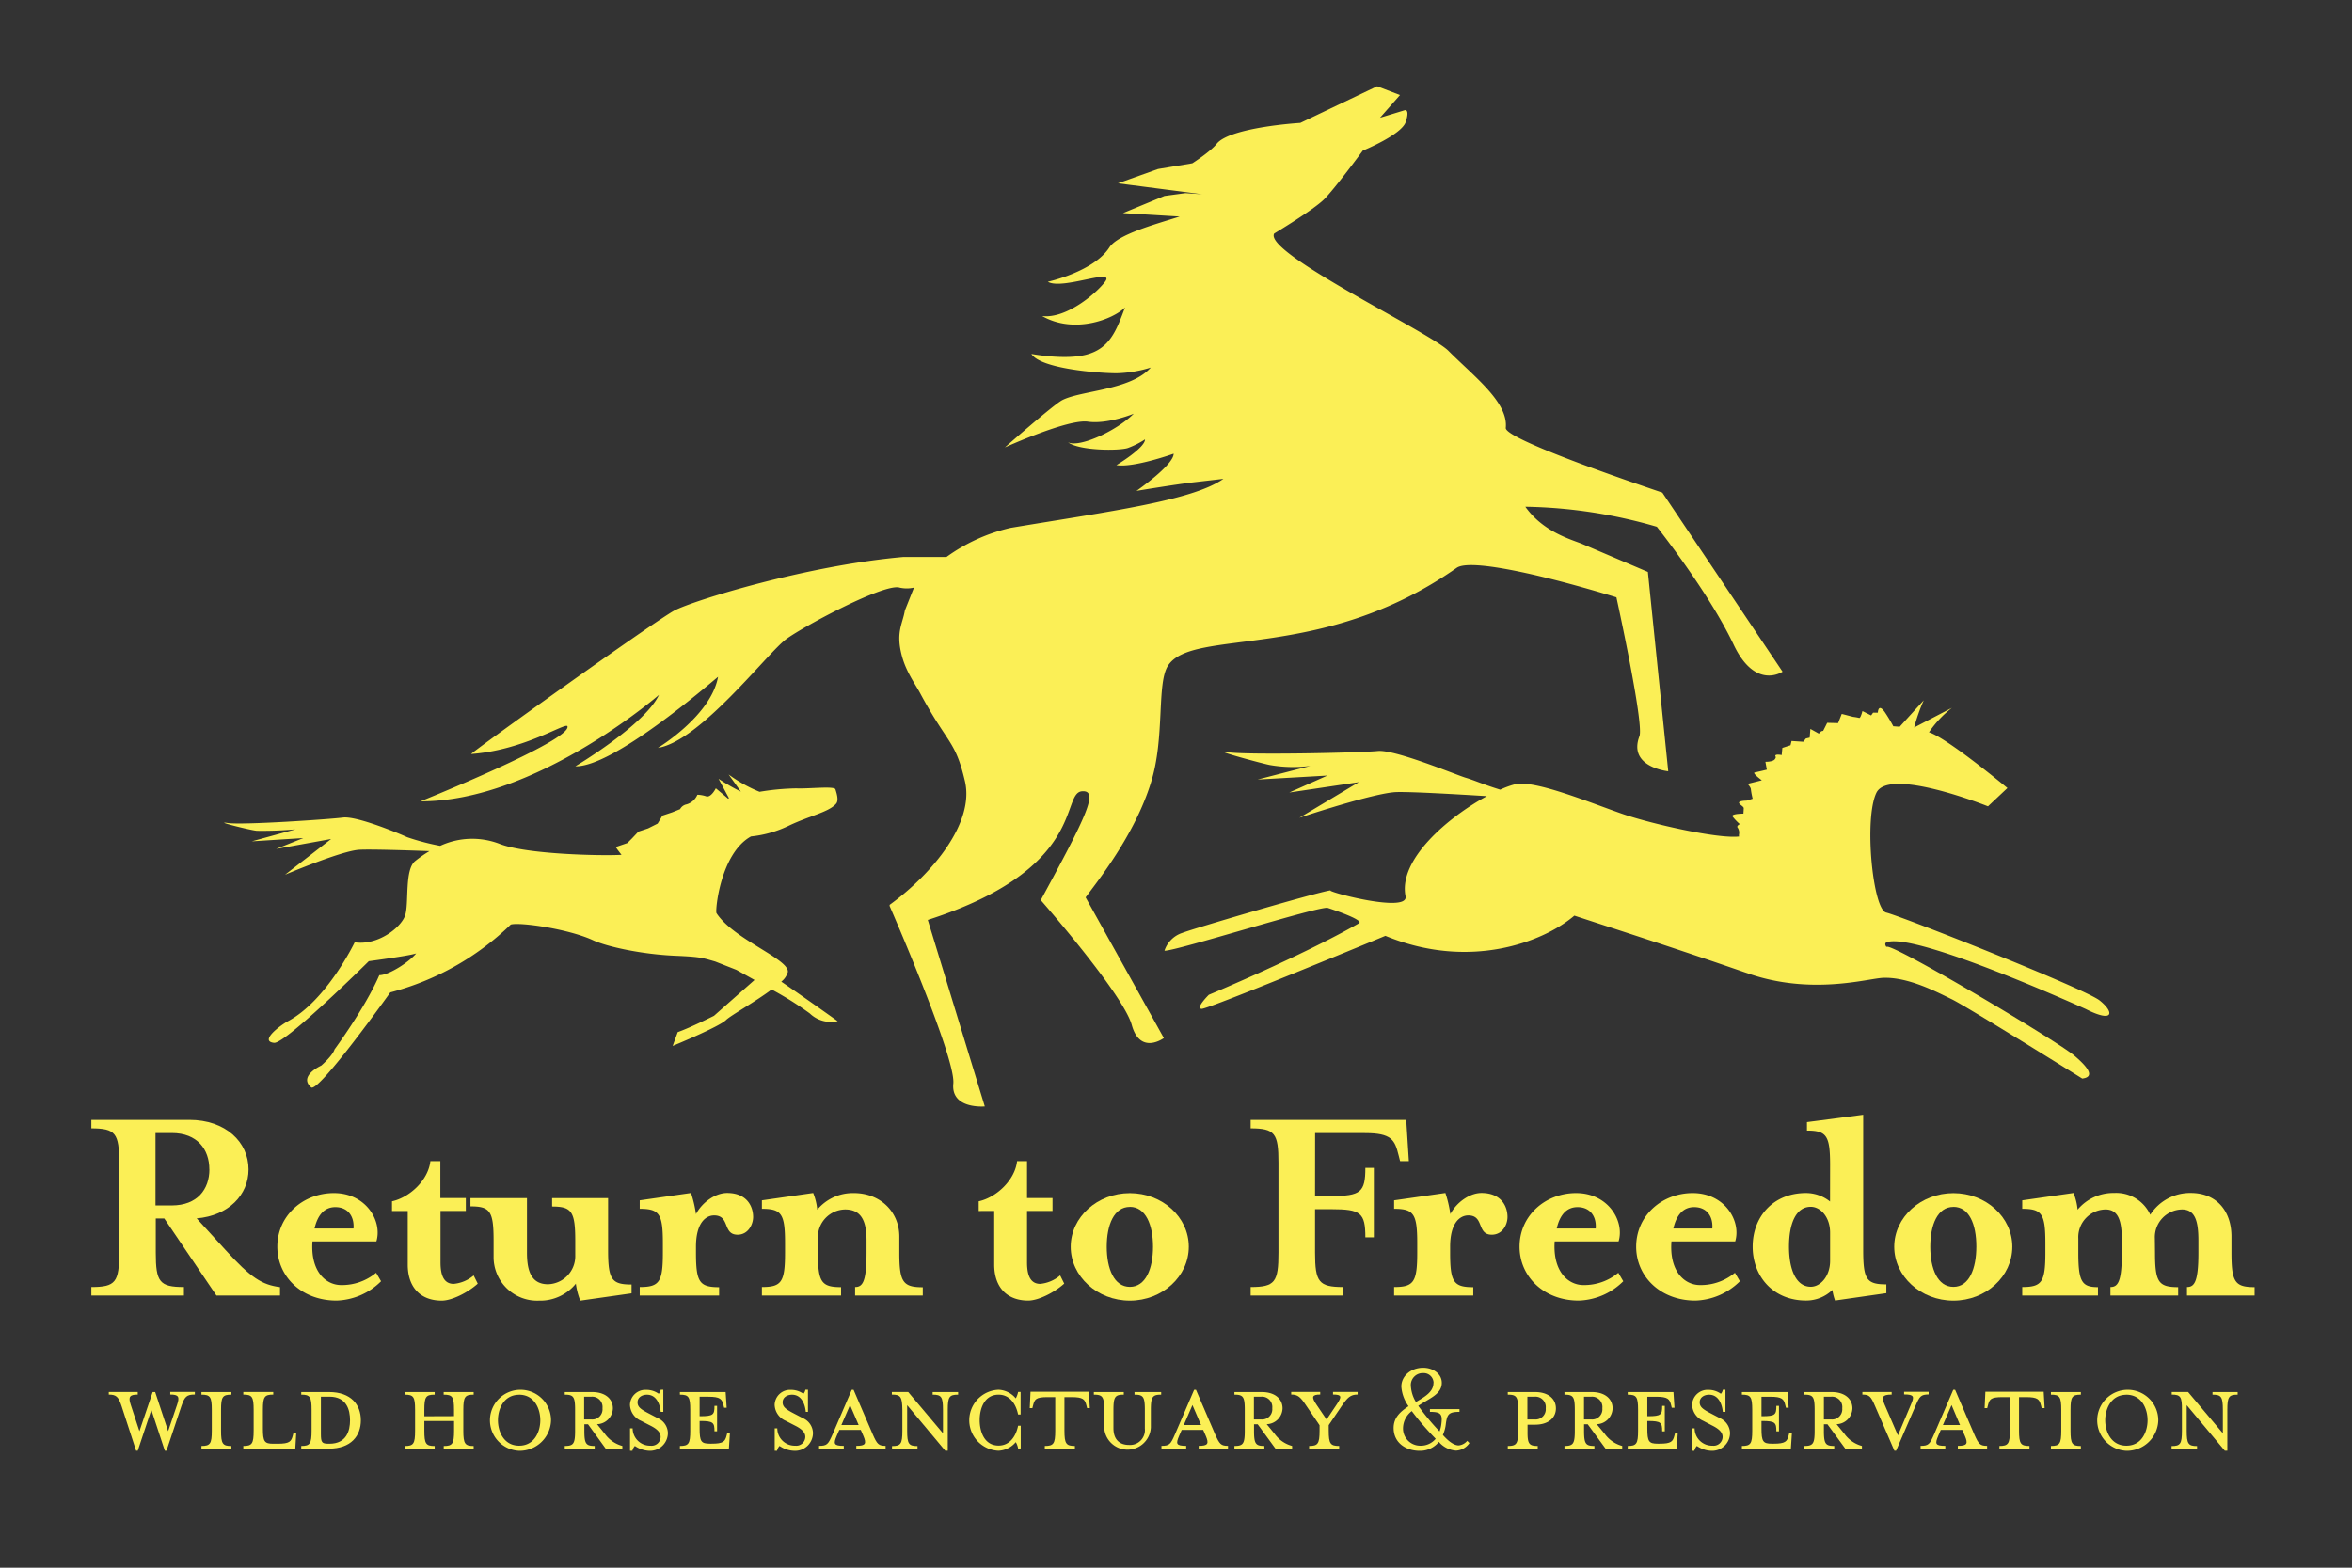 <svg id="Layer_1" data-name="Layer 1" xmlns="http://www.w3.org/2000/svg" viewBox="0 0 432 288"><rect x="0" y="0" width="432" height="288" fill="#333333" stroke="none"/><title>Artboard 1</title><path d="M143.5,180.34a3.42,3.42,0,0,0,1.21-1.79c.19-2.39-10-6-13.11-10.8-.27-.41.72-11,6.34-14.09a20.72,20.72,0,0,0,7-2c3.9-1.84,7.27-2.46,8.62-4,.56-.64.08-2-.11-2.65s-4.71-.08-7.22-.18a45.18,45.18,0,0,0-6.72.63,26,26,0,0,1-5.68-3.18l2.25,3.15a36.07,36.07,0,0,1-4.1-2.36l1.92,3.58-.18.06c-1.16-1-2.24-1.89-2.24-1.89s-.88,1.77-1.77,1.47a5.67,5.67,0,0,0-1.62-.29,3.08,3.08,0,0,1-2,1.77,1.71,1.71,0,0,0-1.18.88l-1.47.59-1.77.59-.88,1.47-1.76.88-1.77.59L116.1,154l-.88.88-2.13.73s.48.71,1.07,1.43c-3.63.21-17.39-.07-22.36-2a14,14,0,0,0-10.95.35,43.07,43.07,0,0,1-6.08-1.6c-1.18-.56-9.22-3.92-11.77-3.6s-18.44,1.41-21.19,1,4.26,1.35,5.37,1.43a68.76,68.76,0,0,0,7.07-.26l-8,2.2,9.46-.6-5,2,10.11-1.83-8.47,6.57s10.36-4.41,13.64-4.59c2.09-.11,8.52.09,12.89.25a22.65,22.65,0,0,0-2.62,1.82c-2,1.6-1.11,7.8-1.85,10s-5,5.57-9.26,4.93c0,0-5.11,10.65-12.22,14.47-1.48.8-5.35,3.71-2.59,4,2.06.21,17.4-15,17.4-15s7.55-1,8.7-1.43c-1.11,1.43-4.92,4-6.77,4-2.59,6-8.22,13.63-8.22,13.63C61.06,194,59,195.76,59,195.76s-4.26,1.91-1.85,4c1.3,1.11,14.54-17.45,14.54-17.45a49.83,49.83,0,0,0,22.12-12.46c1.63-.49,10.62.8,15.11,2.88,2.56,1.19,8.92,2.58,15.06,2.85,4,.17,4.81.32,6.48.8l.9.26,3.89,1.53,3.34,1.86-7.45,6.58s-4.44,2.23-6.66,3l-.93,2.54s8.52-3.5,9.81-4.77c.84-.83,5.31-3.31,8.37-5.6a60.57,60.57,0,0,1,7,4.39,5.6,5.6,0,0,0,5.13,1.43S148.32,183.63,143.5,180.34Z" fill="#fbef56"/><path d="M385.64,183.79c-2.79-2.21-36.73-15.6-39.19-16.14s-4.12-17.19-1.81-22,20.5,2.48,20.5,2.48l3.57-3.36s-11.14-9.25-14.41-10.24a19.89,19.89,0,0,1,4.21-4.49l-6.93,3.61a33.33,33.33,0,0,1,1.76-5l-4.42,4.86-1.17-.09a29.16,29.16,0,0,0-1.53-2.55c-1.26-1.82-1.31.05-1.31.05l-.87,0-.36.51-1.6-.8s-.34,1.36-.6,1.26a9.26,9.26,0,0,0-1.13-.2l-2.07-.54-.67,1.69-2-.05-.74,1.47-.35.08-.45.43-1.55-.86-.13,1.6-.7.16-.48.6-2.15-.14-.19.78-1.5.49-.12,1.31s-1-.2-1.14.06.26.18-.11.7-1.74.48-1.74.48l.26,1.44s-1,.26-2.23.52c-.5.11,1.31,1.44,1.31,1.44L321,144s.6.67.59,1a13.7,13.7,0,0,0,.33,1.73l-1.08.35s-1.23,0-1.41.31.86.73.85,1.08-.06,1-.06,1-2.3,0-2,.52a9.79,9.79,0,0,0,1.34,1.41s-.71.33-.37.69a1.66,1.66,0,0,1,.23,1.14,1,1,0,0,0,0,.44c-3.86.45-15.88-2.27-21.13-4.05-5.7-1.94-16.31-6.41-20-5.55a16.25,16.25,0,0,0-2.74,1c-3.23-1-4.73-1.72-6.34-2.19s-13-5.23-16.16-4.91-24.19.77-27.61.21,6.42,2.1,7.78,2.36a24.77,24.77,0,0,0,7.46.17L231,143.21l12.81-.73-7,3.11,12.77-1.9-10.92,6.54s13.76-4.6,17.85-4.72c2.7-.08,11.14.41,16.59.75-7,3.79-16.29,11.59-14.94,18.38.63,3.19-14.41-.8-13.8-1.07-2.56.37-25.15,7-27.2,7.81a5.14,5.14,0,0,0-3.28,3.28c2.07.1,28.6-8.32,30-7.87,2.14.69,6.61,2.32,5.73,2.82-10.66,6.1-27.58,13.14-27.58,13.14s-2.55,2.52-1.31,2.58,33.74-13.41,33.74-13.41c15.4,6.37,29,1.17,34.71-3.71,7.85,2.58,18.58,6,32,10.66,11.62,4,21.92.88,24.69.77,4.57-.19,9.82,2.56,12.65,3.94s23.94,14.56,23.94,14.56c2.25-.27,1.33-1.85-1.45-4.21-3.12-2.66-31.39-19.47-34.26-20a1.6,1.6,0,0,0-.28,0c-.26-.41-.27-.72.14-.85,5.47-1.8,36.48,12.28,36.48,12.28C388.23,188,388.43,186,385.64,183.79Z" fill="#fbef56"/><path d="M244.37,163.57h.19A.42.42,0,0,0,244.37,163.57Z" fill="#fbef56"/><path d="M305.33,90.5c-5.51-1.87-29-9.86-28.76-11.9.49-4.71-5.87-9.46-10.54-14.16-3.36-3.38-34-18-32-21.54,0,0,7.22-4.33,9.19-6.3s7.09-8.93,7.09-8.93,7.09-2.89,7.88-5.25-.12-2.19-.12-2.19l-4.6,1.4,3.67-4.17-4.2-1.61-14.11,6.73c-.19,0-12.78.8-15.31,3.78C222.4,27.83,219,30,219,30l-6.3,1.05-7.36,2.63,15.44,2-3.05-.2-3.85.52-7.62,3.15,10.42.63c-4.48,1.43-11.35,3.26-12.92,5.68-2.89,4.47-11.3,6.3-11.3,6.3,2.63,1.58,12.5-2.66,10.51,0-1.58,2.1-7.09,6.83-11.56,6.3,6,3.41,13.13.52,15.23-1.58-1.58,4.2-2.75,7.51-7.09,8.67-3.94,1.05-10.11-.13-10.11-.13,1.71,2.76,12.48,3.55,15.63,3.55a22.92,22.92,0,0,0,6.3-1.05c-3.68,4.2-12.87,4.2-16.29,6-1.67.9-10.51,8.67-10.51,8.67s11.56-5.25,15.23-4.73S208.24,76,208.24,76c-3.15,3.15-10,6.3-12.08,5.25,2.1,1.58,9.46,1.58,11,1.05a15.54,15.54,0,0,0,3.15-1.58c0,1.58-5.25,4.73-5.25,4.73,3.15.53,10.51-2.1,10.51-2.1,0,2.1-6.83,6.83-6.83,6.83s7.09-1.18,10.51-1.58l5.46-.63c-5.65,4-21.07,6-39.08,9a32.6,32.6,0,0,0-11.79,5.35h-7.92c-17.84,1.57-38.52,8-42,9.81s-37.82,26.42-37.38,26.39c9.81-.7,17.46-5.94,17.69-5.08.7,2.63-27,13.77-27,13.77,21.21.07,43.8-19.55,43.8-19.55-2.57,5.5-15.36,13.12-15.36,13.12,6.91.17,24.28-14.86,26.22-16.44-1.32,7.21-11.06,13.06-11.06,13.06,7.81-1.24,20.15-17.5,23.59-20s18.06-10.28,20.8-9.45a6.06,6.06,0,0,0,2.65,0l-1.67,4.2c-.43,2.54-1.72,4-.53,8.41.79,2.89,2.36,5,3.26,6.65,5.18,9.65,6.51,8.69,8.3,16.29s-5.88,16.95-13.83,22.73v.21s12.17,27.85,11.7,32.62,5.78,4.2,5.78,4.2L170.41,169c29.42-9.46,24.33-23.4,28.37-23.64,3.07-.18.78,4.55-7.62,20,0,0,15.15,17.28,16.71,22.92s5.9,2.42,5.9,2.42L199.4,164.86c1.94-2.66,9-11.35,12-21.1,2.61-8.31,1-18.23,3.15-21.5,4.61-7,28.11-.46,53-17.94,2.53-1.78,16.18,1.39,29.34,5.41,0,0,5.1,23.24,4.23,25.52-2.17,5.7,5.29,6.44,5.29,6.44l-3.74-36.62L290.4,99.84c-2.7-1-7.16-2.45-10.24-6.75a91.2,91.2,0,0,1,24.16,3.68s9.53,12,14.09,21.63c4,8.47,9,5,9,5Z" fill="#fbef56"/><rect x="97" y="72.83" width="233.67" height="147.67" fill="none"/><path d="M41.36,229.57c4.74,5.22,6.78,6.46,10.07,6.89V238H39.75l-9.58-14.16H28.61v6.3c0,5.38.7,6.3,5.17,6.3V238h-17v-1.56c4.47,0,5.11-.91,5.11-6.3V213.59c0-5.38-.65-6.3-5.11-6.3v-1.56h18c6.67,0,10.87,4.09,10.87,9.1,0,4.68-3.66,8.5-9.53,9Zm-2.91-14.75c0-3.66-2.21-6.67-6.89-6.67h-3v13.3h3C36.25,221.44,38.46,218.48,38.46,214.82Z" fill="#fbef56"/><path d="M62.67,236.08a9.79,9.79,0,0,0,6.41-2.26l.91,1.56a12.07,12.07,0,0,1-8.18,3.55c-6.46,0-10.87-4.47-10.87-9.9,0-5.71,4.74-9.85,10.39-9.85,5.92,0,8.93,5.17,7.8,8.88H57.39C57,233.55,59.82,236.08,62.67,236.08Zm2.26-10.39c.16-2.21-1-3.93-3.34-3.93-1.94,0-3.23,1.35-3.82,3.93Z" fill="#fbef56"/><path d="M72,222.47v-1.78c3.23-.7,6.67-3.88,7.05-7.38h1.83v6.78h4.68v2.37H80.91v9.47c0,2.58.75,3.93,2.42,3.93A6.58,6.58,0,0,0,87,234.31l.75,1.51c-1.78,1.62-4.74,3.12-6.62,3.12-3.87,0-6.24-2.42-6.24-6.62v-9.85Z" fill="#fbef56"/><path d="M106.58,238.94a12.87,12.87,0,0,1-.81-3.12A8.4,8.4,0,0,1,99,238.94a8,8,0,0,1-8.34-8.07v-3c0-5.38-.65-6.25-4.25-6.25V220.1H96.79v10.07c0,3.5.91,5.76,3.87,5.76a5.16,5.16,0,0,0,5-5.33V227.9c0-5.38-.7-6.25-4.25-6.25V220.1h10.28v9.64c0,5.38.7,6.24,4.31,6.24v1.62Z" fill="#fbef56"/><path d="M135.48,226.83c-2.8,0-1.35-3.55-4.31-3.55-1.56,0-3.34,1.4-3.34,5.76v1.13c0,5.38.65,6.3,4.25,6.3V238H117.5v-1.56c3.61,0,4.25-.91,4.25-6.3v-1.78c0-5.38-.65-6.29-4.25-6.29v-1.56l9.42-1.35a21.72,21.72,0,0,1,.91,3.88c1.13-2.15,3.55-3.88,5.71-3.88,3.66,0,4.79,2.48,4.79,4.41C138.33,224.94,137.42,226.83,135.48,226.83Z" fill="#fbef56"/><path d="M156.84,219.18c4.84,0,8.34,3.44,8.34,8v3c0,5.38.7,6.3,4.31,6.3V238H157.06v-1.56c1.35,0,2.1-.91,2.1-6.3V227.9c0-3.5-.91-5.71-3.93-5.71a5.09,5.09,0,0,0-5,5.33v2.64c0,5.38.65,6.3,4.25,6.3V238H139.94v-1.56c3.61,0,4.25-.91,4.25-6.3v-1.78c0-5.38-.65-6.29-4.25-6.29v-1.56l9.42-1.35a11.07,11.07,0,0,1,.75,3.07A8.52,8.52,0,0,1,156.84,219.18Z" fill="#fbef56"/><path d="M179.76,222.47v-1.78c3.23-.7,6.67-3.88,7.05-7.38h1.83v6.78h4.68v2.37h-4.68v9.47c0,2.58.75,3.93,2.42,3.93a6.58,6.58,0,0,0,3.66-1.56l.75,1.51c-1.78,1.62-4.74,3.12-6.62,3.12-3.87,0-6.24-2.42-6.24-6.62v-9.85Z" fill="#fbef56"/><path d="M207.53,238.94c-6,0-10.87-4.47-10.87-9.9s4.9-9.85,10.87-9.85,10.82,4.41,10.82,9.85S213.5,238.94,207.53,238.94Zm0-17.22c-2.91,0-4.25,3.28-4.25,7.32s1.35,7.37,4.25,7.37,4.25-3.34,4.25-7.37S210.43,221.71,207.53,221.71Z" fill="#fbef56"/><path d="M241.54,219.72h3c5.38,0,6.24-.7,6.24-5.17h1.56v12.76h-1.56c0-4.52-.86-5.17-6.24-5.17h-3v8c0,5.38.7,6.3,5.17,6.3V238h-17v-1.56c4.47,0,5.11-.91,5.11-6.3V213.59c0-5.38-.65-6.3-5.11-6.3v-1.56h28.58l.48,7.59h-1.61l-.27-1.07c-.7-2.85-1.29-4.09-6.19-4.09h-9.15Z" fill="#fbef56"/><path d="M274,226.83c-2.8,0-1.35-3.55-4.31-3.55-1.56,0-3.34,1.4-3.34,5.76v1.13c0,5.38.65,6.3,4.25,6.3V238H256.06v-1.56c3.61,0,4.25-.91,4.25-6.3v-1.78c0-5.38-.65-6.29-4.25-6.29v-1.56l9.42-1.35a21.75,21.75,0,0,1,.91,3.88c1.13-2.15,3.55-3.88,5.71-3.88,3.66,0,4.79,2.48,4.79,4.41C276.89,224.94,276,226.83,274,226.83Z" fill="#fbef56"/><path d="M290.83,236.08a9.79,9.79,0,0,0,6.41-2.26l.91,1.56a12.07,12.07,0,0,1-8.18,3.55c-6.46,0-10.87-4.47-10.87-9.9,0-5.71,4.74-9.85,10.39-9.85,5.92,0,8.93,5.17,7.8,8.88H285.55C285.18,233.55,288,236.08,290.83,236.08Zm2.26-10.39c.16-2.21-1-3.93-3.34-3.93-1.94,0-3.23,1.35-3.82,3.93Z" fill="#fbef56"/><path d="M312.25,236.08a9.79,9.79,0,0,0,6.41-2.26l.91,1.56a12.07,12.07,0,0,1-8.18,3.55c-6.46,0-10.87-4.47-10.87-9.9,0-5.71,4.74-9.85,10.39-9.85,5.92,0,8.93,5.17,7.8,8.88H307C306.59,233.55,309.39,236.08,312.25,236.08Zm2.26-10.39c.16-2.21-1-3.93-3.34-3.93-1.94,0-3.23,1.35-3.82,3.93Z" fill="#fbef56"/><path d="M336.14,214c0-5.38-.65-6.3-4.25-6.3v-1.56l10.33-1.35v24.92c0,5.38.65,6.24,4.25,6.24v1.62l-9.42,1.35a9.8,9.8,0,0,1-.49-1.94,6.91,6.91,0,0,1-4.84,1.94c-6.08,0-9.8-4.47-9.8-9.9s3.71-9.85,9.8-9.85a7.1,7.1,0,0,1,4.41,1.56Zm0,12.44c0-2.8-1.72-4.74-3.55-4.74-2.8,0-4,3.23-4,7.32s1.24,7.37,4,7.37c1.83,0,3.55-2,3.55-4.74Z" fill="#fbef56"/><path d="M358.79,238.94c-6,0-10.87-4.47-10.87-9.9s4.9-9.85,10.87-9.85,10.82,4.41,10.82,9.85S364.77,238.94,358.79,238.94Zm0-17.22c-2.91,0-4.25,3.28-4.25,7.32s1.35,7.37,4.25,7.37S363,233.07,363,229,361.7,221.71,358.79,221.71Z" fill="#fbef56"/><path d="M395.82,230.16c0,5.38.65,6.3,4.25,6.3V238H387.63v-1.56c1.35,0,2.1-.91,2.1-6.3V227.9c0-3.5-.59-5.71-3-5.71a5.09,5.09,0,0,0-5,5.33v2.64c0,5.38.7,6.3,3.61,6.3V238H371.43v-1.56c3.61,0,4.25-.91,4.25-6.3v-1.78c0-5.38-.65-6.29-4.25-6.29v-1.56l9.42-1.35a11,11,0,0,1,.75,3.07,8.53,8.53,0,0,1,6.73-3.07,6.88,6.88,0,0,1,6.62,4,8.68,8.68,0,0,1,7.43-4c4.85,0,7.48,3.44,7.48,8v3c0,5.38.65,6.3,4.25,6.3V238H401.69v-1.56c1.34,0,2.1-.91,2.1-6.3V227.9c0-3.5-.59-5.71-3-5.71a5.09,5.09,0,0,0-5,5.33Z" fill="#fbef56"/><path d="M30.88,262.92l1.66-4.9c.48-1.42.26-1.83-1.27-1.83v-.48h4.52v.48c-1.51,0-1.87.36-2.47,2.11l-2.74,8.21h-.31L27.8,259l-2.5,7.52H25l-2.67-8.21c-.58-1.75-1-2.11-2.35-2.11v-.48H25.3v.48c-1.42,0-1.8.34-1.3,1.83l1.61,4.9,2.43-7.2h.46Z" fill="#fbef56"/><path d="M37,266.12v-.48c1.61,0,1.9-.41,1.9-2.81V259c0-2.4-.29-2.79-1.9-2.79v-.48h5.5v.48c-1.61,0-1.9.38-1.9,2.79v3.84c0,2.4.29,2.81,1.9,2.81v.48Z" fill="#fbef56"/><path d="M44.69,256.2v-.48h5.5v.48c-1.61,0-1.9.38-1.9,2.79v3.46c0,2.4.29,2.78,1.9,2.78H51c2.21,0,2.5-.41,2.79-1.54l.12-.48h.5l-.17,2.91H44.69v-.48c1.61,0,1.9-.41,1.9-2.81V259C46.59,256.58,46.3,256.2,44.69,256.2Z" fill="#fbef56"/><path d="M55.33,265.64c1.61,0,1.9-.41,1.9-2.81V259c0-2.4-.29-2.79-1.9-2.79v-.48h5.09c4.08,0,5.86,2.35,5.86,5.19s-1.78,5.21-5.86,5.21H55.33Zm5.16-9.05H58.94v6.82c0,1.56.17,1.82,1.37,1.82h.19c3.17,0,3.79-2.4,3.79-4.32S63.67,256.58,60.5,256.58Z" fill="#fbef56"/><path d="M83.39,260.16V259c0-2.4-.29-2.79-1.9-2.79v-.48H87v.48c-1.59,0-1.9.38-1.9,2.79v3.84c0,2.4.31,2.81,1.9,2.81v.48h-5.5v-.48c1.61,0,1.9-.41,1.9-2.81v-1.78H77.94v1.78c0,2.4.29,2.81,1.9,2.81v.48h-5.5v-.48c1.61,0,1.9-.41,1.9-2.81V259c0-2.4-.29-2.79-1.9-2.79v-.48h5.5v.48c-1.61,0-1.9.38-1.9,2.79v1.18Z" fill="#fbef56"/><path d="M95.35,266.53a5.61,5.61,0,1,1,5.86-5.62A5.76,5.76,0,0,1,95.35,266.53Zm0-10.3c-2.83,0-3.89,2.62-3.89,4.68s1.06,4.68,3.89,4.68,3.89-2.59,3.89-4.68S98.18,256.22,95.35,256.22Z" fill="#fbef56"/><path d="M111.09,263.41a5.82,5.82,0,0,0,3.22,2.23v.48h-3.07L108,261.65h-.67v1.18c0,2.4.29,2.81,1.9,2.81v.48h-5.5v-.48c1.61,0,1.9-.41,1.9-2.81V259c0-2.4-.29-2.79-1.9-2.79v-.48h5c2.47,0,3.84,1.27,3.84,3a3,3,0,0,1-2.91,2.91Zm-2.43-6.82h-1.37v4.18h1.37a1.88,1.88,0,0,0,2-2.07A1.9,1.9,0,0,0,108.66,256.58Z" fill="#fbef56"/><path d="M119.3,266.53a5,5,0,0,1-2.69-.89,1.92,1.92,0,0,0-.46.89h-.43V262.4h.48a3.19,3.19,0,0,0,3.29,3.19,1.65,1.65,0,0,0,1.85-1.61c0-.84-.67-1.49-2-2.14l-1.63-.84a3.31,3.31,0,0,1-2-2.93,2.83,2.83,0,0,1,3-2.74,3.9,3.9,0,0,1,2.28.72,1.34,1.34,0,0,0,.36-.74h.48v4.06h-.48c-.14-1.44-.79-3.15-2.52-3.15-.94,0-1.73.51-1.73,1.39s.62,1.3,2.09,2.07l1.61.84a3.06,3.06,0,0,1,1.87,2.71A3.28,3.28,0,0,1,119.3,266.53Z" fill="#fbef56"/><path d="M133.47,263.69l.12-.48h.48l-.19,2.91h-9v-.48c1.61,0,1.9-.41,1.9-2.81V259c0-2.4-.29-2.79-1.9-2.79v-.48h8.4l.19,2.88H133l-.12-.48c-.26-1.1-.58-1.54-2.76-1.54H128.5v3.58h.14c2.4,0,2.59-.29,2.59-1.9h.48v4.68h-.48c0-1.58-.19-1.9-2.59-1.9h-.14v1.39c0,2.4.29,2.78,1.9,2.78h.29C132.87,265.23,133.18,264.82,133.47,263.69Z" fill="#fbef56"/><path d="M145.87,266.53a5,5,0,0,1-2.69-.89,1.92,1.92,0,0,0-.46.89h-.43V262.4h.48a3.19,3.19,0,0,0,3.29,3.19,1.65,1.65,0,0,0,1.85-1.61c0-.84-.67-1.49-2-2.14l-1.63-.84a3.31,3.31,0,0,1-2-2.93,2.83,2.83,0,0,1,3-2.74,3.9,3.9,0,0,1,2.28.72,1.34,1.34,0,0,0,.36-.74h.48v4.06H148c-.14-1.44-.79-3.15-2.52-3.15-.94,0-1.73.51-1.73,1.39s.62,1.3,2.09,2.07l1.61.84a3.06,3.06,0,0,1,1.87,2.71A3.28,3.28,0,0,1,145.87,266.53Z" fill="#fbef56"/><path d="M153.68,263.79c-.6,1.42-.6,1.83,1.3,1.83v.5h-4.54v-.5c1.47,0,1.68-.29,2.47-2.09l3.53-8.21h.34l3.53,8.21c.79,1.8,1.08,2.09,2.35,2.09v.5h-5.38v-.5c1.73,0,1.9-.41,1.3-1.83l-.48-1.1h-3.94Zm2.45-5.67-1.59,3.67h3.17Z" fill="#fbef56"/><path d="M163.81,256.2v-.48h3l6.39,7.59V259c0-2.4-.29-2.79-1.9-2.79v-.48h4.68v.48c-1.61,0-1.9.38-1.9,2.79v7.52h-.46l-7-8.38v4.71c0,2.4.29,2.81,1.9,2.81v.48h-4.68v-.48c1.61,0,1.9-.41,1.9-2.81V259C165.71,256.58,165.42,256.2,163.81,256.2Z" fill="#fbef56"/><path d="M187,266.12a3.28,3.28,0,0,0-.43-1.18,4.42,4.42,0,0,1-3.17,1.58,5.61,5.61,0,0,1,0-11.21,4.34,4.34,0,0,1,3.17,1.58,4,4,0,0,0,.43-1.18h.46v4.15H187c-.46-2.23-1.73-3.65-3.58-3.65-2.69,0-3.48,2.67-3.48,4.68s.79,4.68,3.48,4.68c1.85,0,3.12-1.42,3.58-3.65h.48v4.18Z" fill="#fbef56"/><path d="M192.43,256.66c-2.21,0-2.4.41-2.69,1.54l-.12.48h-.48l.14-3H200l.17,3h-.5l-.12-.48c-.29-1.13-.58-1.54-2.79-1.54h-1.25v6.17c0,2.4.31,2.81,1.92,2.81v.48H191.9v-.48c1.61,0,1.92-.41,1.92-2.81v-6.17Z" fill="#fbef56"/><path d="M207.35,265.45a2.73,2.73,0,0,0,2.93-3V259c0-2.4-.29-2.79-1.9-2.79v-.48h4.9v.48c-1.59,0-1.9.38-1.9,2.79v3.24a4.29,4.29,0,0,1-8.57,0V259c0-2.4-.29-2.79-1.9-2.79v-.48h5.5v.48c-1.59,0-1.9.38-1.9,2.79v3.41C204.52,264.49,205.67,265.45,207.35,265.45Z" fill="#fbef56"/><path d="M216.57,263.79c-.6,1.42-.6,1.83,1.3,1.83v.5h-4.54v-.5c1.47,0,1.68-.29,2.47-2.09l3.53-8.21h.34l3.53,8.21c.79,1.8,1.08,2.09,2.35,2.09v.5h-5.38v-.5c1.73,0,1.9-.41,1.3-1.83l-.48-1.1h-3.94Zm2.45-5.67-1.59,3.67h3.17Z" fill="#fbef56"/><path d="M234.11,263.41a5.82,5.82,0,0,0,3.22,2.23v.48h-3.07L231,261.65h-.67v1.18c0,2.4.29,2.81,1.9,2.81v.48h-5.5v-.48c1.61,0,1.9-.41,1.9-2.81V259c0-2.4-.29-2.79-1.9-2.79v-.48h5c2.47,0,3.84,1.27,3.84,3a3,3,0,0,1-2.91,2.91Zm-2.43-6.82h-1.37v4.18h1.37a1.88,1.88,0,0,0,2-2.07A1.9,1.9,0,0,0,231.68,256.58Z" fill="#fbef56"/><path d="M244.05,262.83c0,2.4.31,2.81,1.92,2.81v.48h-5.52v-.48c1.61,0,1.92-.41,1.92-2.81v-1l-2.4-3.53c-1.1-1.66-1.56-2.11-2.81-2.11v-.48h5.33v.48c-1.51,0-1.66.43-.7,1.83l1.87,2.76,1.85-2.76c1-1.47.94-1.83-.67-1.83v-.48h4.52v.48c-1.32,0-1.87.55-2.93,2.11l-2.38,3.51Z" fill="#fbef56"/><path d="M260.7,266.53c-2.28,0-4.73-1.32-4.73-4.2,0-1.92,1.25-3,2.74-4a7,7,0,0,1-1.32-3.6c0-2,1.82-3.46,4-3.46,1.85,0,3.43,1.13,3.43,2.76,0,2.14-2.35,2.88-4.32,4.23a44.34,44.34,0,0,0,3.91,4.71,5.77,5.77,0,0,0,.34-1.44c.22-1.75-.12-2.16-2.11-2.16v-.5h5.43v.5c-2,0-2.26.48-2.5,2.16a6.84,6.84,0,0,1-.55,2.09c.94,1.08,2,1.92,2.91,1.92a2.35,2.35,0,0,0,1.56-.84l.41.41a3.2,3.2,0,0,1-2.43,1.39,4.54,4.54,0,0,1-3.19-1.61A4.38,4.38,0,0,1,260.7,266.53Zm-1.39-7.3a4,4,0,0,0-1.61,3.29,3.15,3.15,0,0,0,3.19,3.07,3.52,3.52,0,0,0,2.81-1.27A50.29,50.29,0,0,1,259.31,259.23Zm4-5.16a1.81,1.81,0,0,0-1.9-1.82,2.19,2.19,0,0,0-2.28,2.14,6.34,6.34,0,0,0,.94,3.17C261.73,256.58,263.29,255.7,263.29,254.06Z" fill="#fbef56"/><path d="M282.44,265.64v.48h-5.5v-.48c1.61,0,1.9-.41,1.9-2.81V259c0-2.4-.29-2.79-1.9-2.79v-.48h5c2.47,0,3.84,1.27,3.84,3s-1.37,3-3.84,3h-1.37v1.18C280.54,265.23,280.83,265.64,282.44,265.64Zm-.53-9.05h-1.37v4.18h1.37a1.88,1.88,0,0,0,2-2.07A1.9,1.9,0,0,0,281.91,256.58Z" fill="#fbef56"/><path d="M294.74,263.41a5.82,5.82,0,0,0,3.22,2.23v.48h-3.07l-3.27-4.47h-.67v1.18c0,2.4.29,2.81,1.9,2.81v.48h-5.5v-.48c1.61,0,1.9-.41,1.9-2.81V259c0-2.4-.29-2.79-1.9-2.79v-.48h5c2.47,0,3.84,1.27,3.84,3a3,3,0,0,1-2.91,2.91Zm-2.43-6.82h-1.37v4.18h1.37a1.88,1.88,0,0,0,2-2.07A1.9,1.9,0,0,0,292.31,256.58Z" fill="#fbef56"/><path d="M307.56,263.69l.12-.48h.48l-.19,2.91h-9v-.48c1.61,0,1.9-.41,1.9-2.81V259c0-2.4-.29-2.79-1.9-2.79v-.48h8.4l.19,2.88h-.5l-.12-.48c-.26-1.1-.58-1.54-2.76-1.54h-1.61v3.58h.14c2.4,0,2.59-.29,2.59-1.9h.48v4.68h-.48c0-1.58-.19-1.9-2.59-1.9h-.14v1.39c0,2.4.29,2.78,1.9,2.78h.29C307,265.23,307.27,264.82,307.56,263.69Z" fill="#fbef56"/><path d="M314.36,266.53a5,5,0,0,1-2.69-.89,1.92,1.92,0,0,0-.46.89h-.43V262.4h.48a3.19,3.19,0,0,0,3.29,3.19,1.65,1.65,0,0,0,1.85-1.61c0-.84-.67-1.49-2-2.14L312.8,261a3.31,3.31,0,0,1-2-2.93,2.83,2.83,0,0,1,3-2.74,3.89,3.89,0,0,1,2.28.72,1.33,1.33,0,0,0,.36-.74h.48v4.06h-.48c-.15-1.44-.79-3.15-2.52-3.15-.94,0-1.73.51-1.73,1.39s.62,1.3,2.09,2.07l1.61.84a3.07,3.07,0,0,1,1.87,2.71A3.28,3.28,0,0,1,314.36,266.53Z" fill="#fbef56"/><path d="M328.53,263.69l.12-.48h.48l-.19,2.91h-9v-.48c1.61,0,1.9-.41,1.9-2.81V259c0-2.4-.29-2.79-1.9-2.79v-.48h8.4l.19,2.88h-.5l-.12-.48c-.26-1.1-.58-1.54-2.76-1.54h-1.61v3.58h.14c2.4,0,2.59-.29,2.59-1.9h.48v4.68h-.48c0-1.58-.19-1.9-2.59-1.9h-.14v1.39c0,2.4.29,2.78,1.9,2.78h.29C327.93,265.23,328.25,264.82,328.53,263.69Z" fill="#fbef56"/><path d="M338.77,263.41a5.82,5.82,0,0,0,3.22,2.23v.48h-3.07l-3.27-4.47H335v1.18c0,2.4.29,2.81,1.9,2.81v.48h-5.5v-.48c1.61,0,1.9-.41,1.9-2.81V259c0-2.4-.29-2.79-1.9-2.79v-.48h5c2.47,0,3.84,1.27,3.84,3a3,3,0,0,1-2.91,2.91Zm-2.43-6.82H335v4.18h1.37a1.88,1.88,0,0,0,2-2.07A1.9,1.9,0,0,0,336.34,256.58Z" fill="#fbef56"/><path d="M351.81,258.31l-3.55,8.21h-.31l-3.55-8.21c-.77-1.82-1.08-2.11-2.33-2.11v-.48h5.38v.48c-1.73,0-1.9.43-1.3,1.83l2.45,5.67L351,258c.62-1.42.62-1.83-1.27-1.83v-.48h4.51v.48C352.8,256.2,352.58,256.49,351.81,258.31Z" fill="#fbef56"/><path d="M356,263.79c-.6,1.42-.6,1.83,1.3,1.83v.5h-4.54v-.5c1.46,0,1.68-.29,2.47-2.09l3.53-8.21h.34l3.53,8.21c.79,1.8,1.08,2.09,2.35,2.09v.5h-5.38v-.5c1.73,0,1.9-.41,1.29-1.83l-.48-1.1h-3.94Zm2.45-5.67-1.59,3.67H360Z" fill="#fbef56"/><path d="M367.81,256.66c-2.21,0-2.4.41-2.69,1.54l-.12.48h-.48l.14-3h10.71l.17,3H375l-.12-.48c-.29-1.13-.58-1.54-2.79-1.54h-1.25v6.17c0,2.4.31,2.81,1.92,2.81v.48h-5.52v-.48c1.61,0,1.92-.41,1.92-2.81v-6.17Z" fill="#fbef56"/><path d="M376.7,266.12v-.48c1.61,0,1.9-.41,1.9-2.81V259c0-2.4-.29-2.79-1.9-2.79v-.48h5.5v.48c-1.61,0-1.9.38-1.9,2.79v3.84c0,2.4.29,2.81,1.9,2.81v.48Z" fill="#fbef56"/><path d="M390.56,266.53a5.61,5.61,0,1,1,5.86-5.62A5.76,5.76,0,0,1,390.56,266.53Zm0-10.3c-2.83,0-3.89,2.62-3.89,4.68s1.06,4.68,3.89,4.68,3.89-2.59,3.89-4.68S393.39,256.22,390.56,256.22Z" fill="#fbef56"/><path d="M398.89,256.2v-.48h3l6.39,7.59V259c0-2.4-.29-2.79-1.9-2.79v-.48H411v.48c-1.61,0-1.9.38-1.9,2.79v7.52h-.46l-7-8.38v4.71c0,2.4.29,2.81,1.9,2.81v.48h-4.68v-.48c1.61,0,1.9-.41,1.9-2.81V259C400.79,256.58,400.5,256.2,398.89,256.2Z" fill="#fbef56"/></svg>